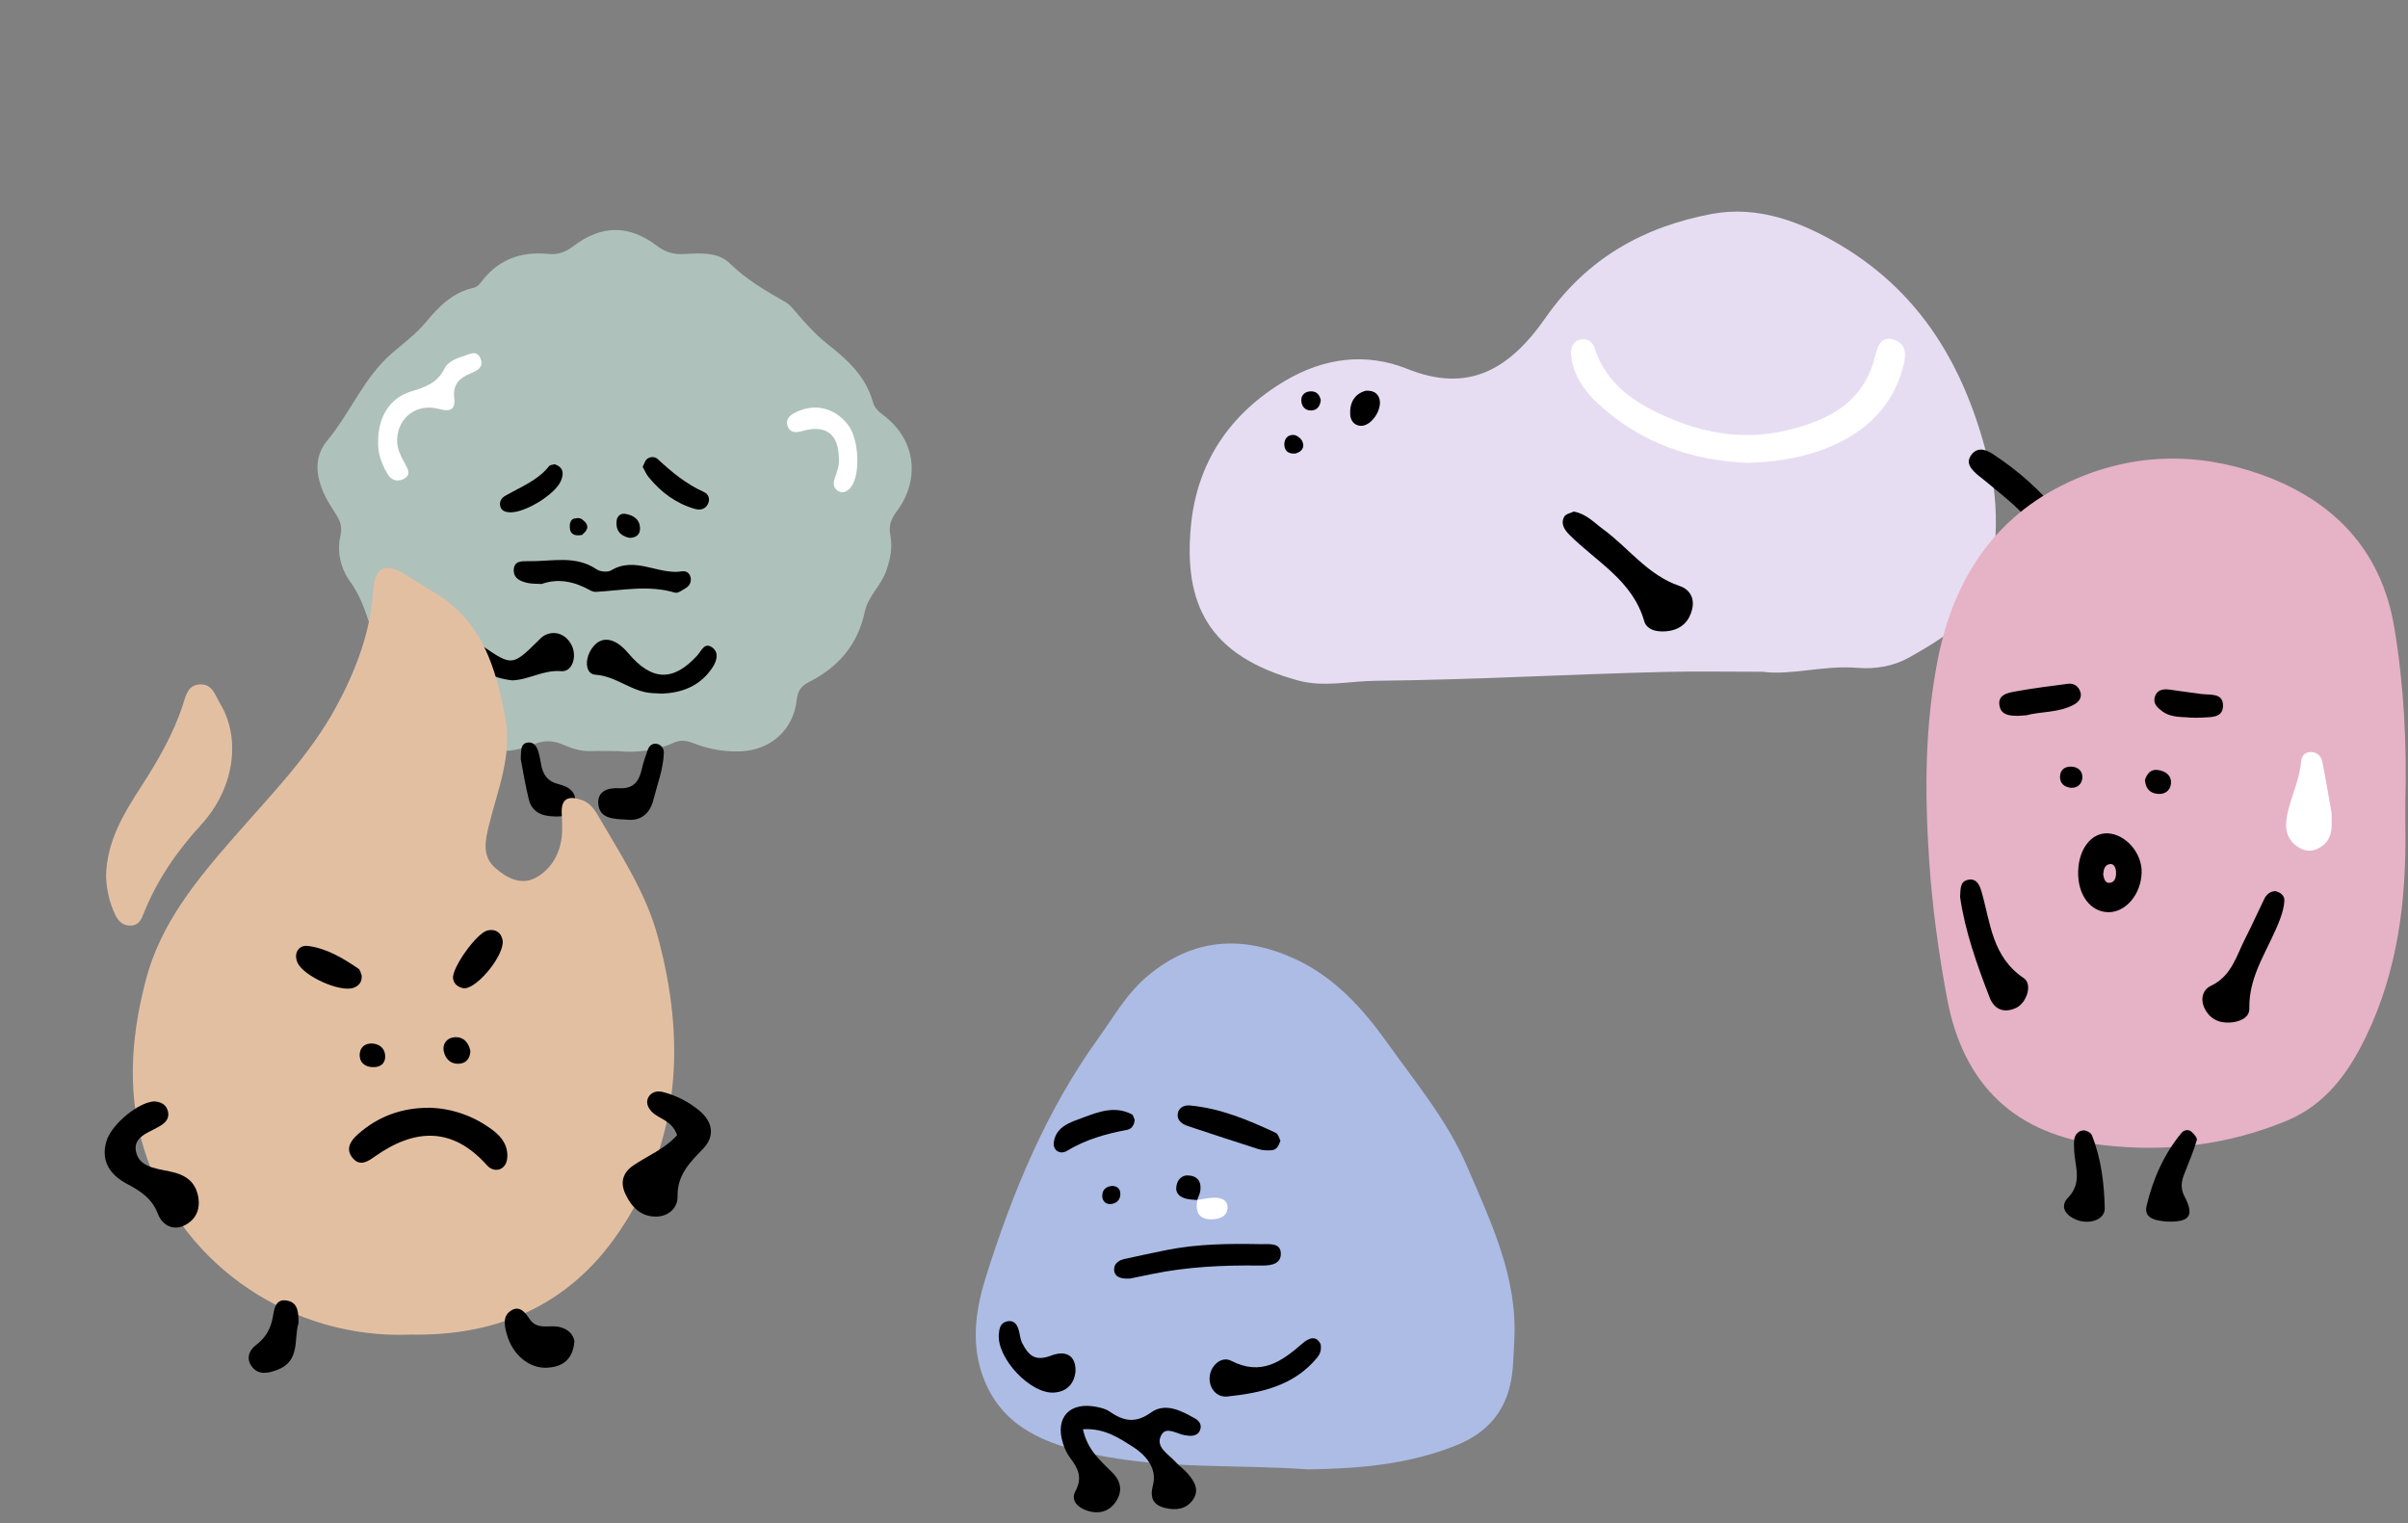 <svg width="253" height="160" viewBox="0 0 253 160" fill="none" xmlns="http://www.w3.org/2000/svg">
<rect x="0" y="0" width="253" height="160" fill="#808080" stroke="none"/>
<g clip-path="url(#clip0_1253_7342)">
<path d="M185.189 70.572C181.351 70.572 178.129 70.508 174.908 70.588C164.772 70.835 154.644 71.417 144.5 71.521C141.806 71.544 139.12 72.222 136.426 71.497C126.907 68.913 124.367 63.427 125.122 55.285C125.738 48.642 129.171 43.475 135.022 40.006C139.08 37.606 143.47 36.992 147.884 38.762C154.133 41.266 158.483 38.993 162.394 33.371C166.752 27.127 172.7 23.81 179.89 22.47C184.686 21.577 189.198 23.284 193.313 25.716C202.442 31.122 206.905 39.567 209.145 49.448C209.843 52.534 209.786 55.668 209.494 58.73C208.999 64.033 204.86 66.664 200.657 69.033C198.993 69.974 197.11 70.324 195.13 70.157C191.6 69.87 188.119 70.978 185.197 70.572H185.189Z" fill="#E7DDF2"/>
<path d="M183.672 48.626C177.894 48.395 172.441 46.601 167.953 42.446C166.435 41.042 165.251 39.384 165.072 37.247C165.007 36.465 165.316 35.771 166.176 35.644C166.776 35.556 167.328 35.907 167.523 36.521C168.781 40.5 171.986 42.494 175.573 43.993C179.428 45.604 183.428 46.21 187.616 45.237C192.176 44.184 195.869 42.247 197.037 37.318C197.273 36.314 197.687 35.213 199.082 35.724C200.283 36.162 200.267 37.255 200.016 38.299C199.139 41.88 196.981 44.503 193.718 46.242C190.691 47.852 187.397 48.49 183.68 48.634L183.672 48.626Z" fill="white"/>
<path d="M221.691 60.133C221.618 61.553 220.36 62.031 219.037 62.318C217.666 62.621 215.905 62.549 215.824 60.971C215.564 55.795 211.791 53.203 208.334 50.325C208.106 50.141 207.863 49.974 207.652 49.775C207.1 49.264 206.564 48.674 207.035 47.916C207.636 46.952 208.528 47.143 209.324 47.661C212.034 49.432 214.428 51.545 216.44 54.073C217.585 55.508 218.21 57.414 220.449 57.821C221.35 57.988 221.707 58.953 221.683 60.133H221.691Z" fill="black"/>
<path d="M165.34 53.738C166.703 53.993 167.49 54.91 168.424 55.588C171.118 57.557 173.106 60.42 176.474 61.561C177.553 61.927 178.064 62.844 177.788 64.001C177.496 65.229 176.717 66.042 175.419 66.273C174.315 66.465 173.041 66.266 172.749 65.253C171.54 60.994 167.726 59.017 164.894 56.186C164.358 55.644 163.944 55.006 164.35 54.28C164.52 53.977 165.064 53.889 165.34 53.746V53.738Z" fill="black"/>
<path d="M143.51 41.043C144.298 41.011 144.776 41.314 144.939 41.92C145.247 43.092 144.022 44.814 142.942 44.735C142.261 44.687 141.904 44.16 141.863 43.586C141.782 42.326 142.293 41.377 143.51 41.043Z" fill="black"/>
<path d="M136.085 47.645C135.485 47.693 134.99 47.462 134.941 46.776C134.9 46.146 135.266 45.652 135.923 45.692C136.256 45.708 136.71 46.066 136.84 46.386C137.1 46.983 136.807 47.462 136.077 47.653L136.085 47.645Z" fill="black"/>
<path d="M138.771 41.999C138.723 42.638 138.398 43.116 137.741 43.124C137.083 43.124 136.718 42.645 136.726 42.008C136.726 41.537 137.059 41.202 137.522 41.13C138.187 41.027 138.617 41.346 138.763 41.999H138.771Z" fill="black"/>
</g>
<g clip-path="url(#clip1_1253_7342)">
<path d="M252.716 84.319C252.891 78.156 252.577 72.006 251.564 65.939C250.202 57.754 245.159 52.511 237.378 49.782C230.617 47.414 223.834 47.642 217.395 50.627C209.53 54.27 205.262 60.898 203.621 69.146C202.231 76.134 202.21 83.204 202.685 90.324C203.006 95.22 203.67 100.026 204.564 104.846C206.261 114.015 211.765 119.223 220.971 120.297C227.578 121.065 234.137 120.297 240.325 117.707C244.321 116.031 246.709 112.762 248.56 108.953C251.941 101.972 252.835 94.576 252.723 86.965C252.709 86.085 252.723 85.206 252.723 84.319H252.716Z" fill="#E6B2C6"/>
<path d="M239.075 93.613C238.509 93.641 238.132 93.959 237.902 94.43C237.238 95.781 236.63 97.166 235.939 98.509C234.975 100.365 234.5 102.533 232.279 103.572C231.462 103.953 231.161 104.922 231.601 105.871C232.146 107.041 233.145 107.512 234.381 107.415C235.31 107.346 236.351 106.924 236.33 105.954C236.239 102.346 238.467 99.59 239.599 96.439C239.809 95.857 239.983 95.234 240.011 94.624C240.039 94.084 239.613 93.751 239.075 93.62V93.613Z" fill="black"/>
<path d="M218.344 91.529C218.275 93.994 219.63 95.822 221.53 95.829C223.366 95.836 224.959 93.932 225.015 91.66C225.064 89.61 223.332 87.623 221.432 87.546C219.734 87.477 218.407 89.188 218.344 91.535V91.529Z" fill="black"/>
<path d="M205.94 94.237C206.449 97.775 207.693 101.307 209.048 104.798C209.53 106.037 210.529 106.467 211.793 105.899C212.924 105.393 213.602 103.406 212.617 102.748C209.292 100.504 209.132 96.937 208.189 93.655C207.979 92.934 207.616 92.159 206.638 92.464C205.926 92.685 205.995 93.433 205.94 94.237Z" fill="black"/>
<path d="M244.97 85.413C244.677 83.772 244.377 81.909 244.006 80.06C243.874 79.409 243.434 78.952 242.672 79.007C242.051 79.056 241.806 79.52 241.764 80.025C241.618 81.812 240.835 83.419 240.416 85.123C240.074 86.494 239.955 87.907 241.324 88.897C242.106 89.465 242.945 89.548 243.804 89.001C245.103 88.184 245.019 86.909 244.97 85.42V85.413Z" fill="white"/>
<path d="M227.753 128.337C230.051 128.392 230.568 127.714 229.534 125.719C228.954 124.611 229.283 123.842 229.653 122.921C230.072 121.883 230.498 120.844 230.812 119.77C230.875 119.542 230.512 119.119 230.246 118.891C229.918 118.6 229.45 118.725 229.22 118.995C227.348 121.252 226.181 123.919 225.532 126.696C225.196 128.136 226.796 128.254 227.746 128.337H227.753Z" fill="black"/>
<path d="M217.925 120.85C217.995 122.526 218.819 124.23 217.29 125.809C216.382 126.744 217.017 127.672 218.128 128.129C219.518 128.697 221.166 128.129 221.138 126.938C221.082 124.334 220.768 121.723 219.79 119.265C219.686 119.001 219.19 118.731 218.889 118.752C218.365 118.787 218.002 119.188 217.932 119.736C217.883 120.103 217.925 120.477 217.925 120.85Z" fill="black"/>
<path d="M212.868 75.15C214.419 74.728 216.256 74.894 217.856 74.049C218.421 73.751 218.847 73.246 218.512 72.518C218.282 72.02 217.828 71.763 217.29 71.833C215.418 72.075 213.546 72.311 211.688 72.65C210.864 72.802 209.795 73.031 210.109 74.263C210.333 75.143 211.192 75.185 211.96 75.205C212.212 75.205 212.463 75.171 212.868 75.143V75.15Z" fill="black"/>
<path d="M230.177 75.392C230.707 75.392 230.959 75.413 231.21 75.392C232.181 75.309 233.536 75.503 233.564 74.16C233.592 72.754 232.216 73.031 231.259 72.906C230.142 72.768 229.031 72.588 227.914 72.442C227.25 72.359 226.628 72.47 226.405 73.197C226.181 73.917 226.677 74.354 227.187 74.728C228.165 75.441 229.345 75.289 230.177 75.392Z" fill="black"/>
<path d="M225.364 81.909C225.413 82.789 225.839 83.336 226.74 83.405C227.467 83.46 228.011 83.045 228.088 82.373C228.193 81.473 227.557 81.016 226.726 80.891C225.972 80.78 225.595 81.272 225.364 81.909Z" fill="black"/>
<path d="M217.688 82.761C218.282 82.761 218.75 82.353 218.785 81.695C218.819 81.023 218.358 80.58 217.653 80.538C216.927 80.496 216.452 80.898 216.438 81.584C216.424 82.235 216.815 82.713 217.688 82.768V82.761Z" fill="black"/>
<path d="M220.971 91.833C221.048 92.304 221.18 92.872 221.774 92.727C222.284 92.602 222.354 92.007 222.319 91.522C222.291 91.155 222.102 90.725 221.697 90.774C221.138 90.836 221.013 91.342 220.978 91.833H220.971Z" fill="#E6B2C6"/>
</g>
<g clip-path="url(#clip2_1253_7342)">
<path d="M64.919 78.908C66.799 79.083 68.876 78.908 70.84 78.007C71.557 77.678 72.223 77.831 72.911 78.097C74.458 78.698 76.044 78.981 77.715 78.936C80.909 78.851 83.37 76.726 83.714 73.502C83.816 72.533 84.222 72.029 85.024 71.632C88.094 70.102 90.137 67.671 90.849 64.306C91.21 62.606 92.553 61.552 93.106 59.988C93.558 58.724 93.784 57.467 93.546 56.22C93.343 55.177 93.654 54.469 94.224 53.71C96.589 50.565 96.391 46.332 92.841 43.641C92.361 43.278 91.887 42.882 91.707 42.224C90.967 39.544 89.042 37.793 86.96 36.156C85.701 35.17 84.634 33.98 83.601 32.767C83.263 32.371 82.952 31.98 82.501 31.719C80.441 30.546 78.42 29.373 76.676 27.668C75.417 26.438 73.532 26.597 71.833 26.688C70.778 26.744 69.909 26.5 69.017 25.821C66.11 23.605 63.181 23.616 60.268 25.843C59.416 26.495 58.603 26.778 57.599 26.676C54.675 26.387 52.27 27.294 50.493 29.713C50.323 29.946 50.03 30.172 49.759 30.235C47.569 30.716 46.113 32.195 44.752 33.838C43.731 35.068 42.45 36.02 41.242 37.051C38.256 39.595 36.845 43.324 34.373 46.298C32.51 48.542 33.492 51.29 35.033 53.608C35.569 54.418 36.038 55.121 35.773 56.254C35.377 57.959 35.784 59.71 36.794 61.104C37.782 62.47 38.307 63.96 38.826 65.518C39.706 68.176 41.484 70.136 43.94 71.417C44.989 71.961 45.548 72.55 45.639 73.848C45.814 76.431 48.444 78.76 51.029 78.908C52.733 79.004 54.421 78.896 56.007 78.222C57.062 77.774 58.033 77.746 59.1 78.205C59.986 78.585 60.912 78.919 61.916 78.902C62.836 78.885 63.762 78.902 64.925 78.902L64.919 78.908Z" fill="#AFC1BB"/>
<path d="M39.728 46.408C39.681 47.609 40.078 48.681 40.667 49.708C41.081 50.431 41.694 50.669 42.4 50.325C43.223 49.923 42.867 49.264 42.552 48.705C42.103 47.912 41.688 47.09 41.723 46.18C41.805 43.825 43.806 42.338 46.111 42.962C47.296 43.283 47.879 43.061 47.722 41.755C47.564 40.414 48.27 39.703 49.414 39.237C50.12 38.951 50.89 38.584 50.47 37.633C50.056 36.706 49.291 37.243 48.679 37.424C47.908 37.651 47.033 38.03 46.718 38.683C45.977 40.222 44.722 40.665 43.217 41.114C40.912 41.808 39.716 43.848 39.728 46.396V46.408Z" fill="white"/>
<path d="M88.135 48.163C88.228 48.88 87.913 49.614 87.668 50.367C87.493 50.897 87.639 51.346 88.094 51.597C88.573 51.859 89.004 51.637 89.349 51.241C90.428 50.017 90.288 46.169 89.103 44.636C87.703 42.822 85.579 42.327 83.601 43.318C82.971 43.633 82.481 44.047 82.761 44.787C83.058 45.568 83.759 45.434 84.389 45.259C86.769 44.595 88.129 45.609 88.129 48.169L88.135 48.163Z" fill="white"/>
<path d="M56.929 61.344C58.627 60.732 60.343 61.082 61.988 62.003C62.169 62.102 62.397 62.19 62.595 62.178C65.367 62.027 68.138 61.426 70.916 62.26C71.225 62.353 71.698 61.992 72.059 61.776C72.445 61.548 72.643 61.152 72.567 60.703C72.485 60.231 72.118 59.945 71.663 60.021C69.183 60.423 66.744 58.4 64.217 59.916C63.85 60.138 63.068 60.068 62.694 59.817C60.454 58.295 57.991 58.989 55.593 58.954C54.794 58.943 53.977 58.907 53.977 59.928C53.977 60.808 54.764 61.111 55.523 61.257C55.937 61.339 56.369 61.315 56.929 61.35V61.344Z" fill="black"/>
<path d="M69.492 72.865C71.663 72.8 73.576 72.06 74.854 70.13C75.269 69.501 75.566 68.638 74.919 68.09C74.049 67.355 73.722 68.352 73.256 68.865C70.717 71.64 68.471 71.541 66.003 68.614C65.606 68.142 65.116 67.676 64.567 67.419C63.377 66.86 62.49 67.472 61.959 68.498C61.486 69.413 61.516 70.812 62.566 70.882C64.76 71.034 66.359 72.678 68.483 72.812C68.798 72.835 69.119 72.841 69.498 72.865H69.492Z" fill="black"/>
<path d="M53.784 71.477C55.57 71.424 57.093 70.346 58.972 70.509C60.127 70.608 60.646 68.982 60.069 67.804C59.491 66.621 58.266 66.166 57.186 66.766C56.918 66.912 56.702 67.163 56.48 67.379C53.866 69.95 53.755 69.961 50.773 67.915C50.517 67.74 50.295 67.501 50.032 67.332C49.577 67.04 49.075 66.819 48.626 67.291C48.188 67.752 48.346 68.3 48.679 68.714C49.997 70.334 51.724 71.232 53.784 71.471V71.477Z" fill="black"/>
<path d="M65.903 86.11C67.152 86.25 68.243 85.638 68.646 84.035C69.06 82.397 69.69 80.805 69.749 79.097C69.76 78.677 69.51 78.257 69.043 78.152C68.57 78.047 68.226 78.321 68.068 78.747C67.817 79.441 67.578 80.14 67.415 80.858C67.123 82.152 66.51 82.892 65.028 82.805C63.914 82.735 62.718 83.102 62.864 84.49C63.021 85.97 64.357 86.052 65.903 86.105V86.11Z" fill="black"/>
<path d="M54.718 79.767C54.951 80.974 55.196 82.531 55.576 84.047C55.827 85.049 56.597 85.603 57.635 85.72C58.709 85.837 59.87 85.901 60.314 84.676C60.786 83.376 59.829 82.653 58.767 82.403C57.53 82.111 57.029 81.382 56.842 80.251C56.772 79.837 56.696 79.423 56.579 79.021C56.428 78.502 56.142 77.972 55.552 78.001C54.671 78.042 54.759 78.794 54.712 79.762L54.718 79.767Z" fill="black"/>
<path d="M67.526 49.049C67.742 49.428 67.899 49.824 68.156 50.133C69.439 51.707 71.015 52.885 72.987 53.456C73.524 53.614 74.049 53.532 74.347 53.007C74.65 52.465 74.469 51.917 73.95 51.684C72.106 50.856 70.589 49.608 69.13 48.25C68.803 47.947 68.331 47.941 67.981 48.221C67.771 48.396 67.689 48.728 67.52 49.043L67.526 49.049Z" fill="black"/>
<path d="M58.271 48.769C58.073 48.833 57.799 48.833 57.694 48.967C56.474 50.506 54.665 51.165 53.049 52.109C52.699 52.313 52.448 52.687 52.559 53.17C52.676 53.678 53.102 53.788 53.504 53.818C55.08 53.94 58.324 51.958 58.937 50.512C59.263 49.737 59.205 49.078 58.266 48.769H58.271Z" fill="black"/>
<path d="M66.102 56.499C66.732 56.517 67.205 56.225 67.24 55.637C67.298 54.611 66.598 54.127 65.688 53.981C65.227 53.905 64.847 54.214 64.789 54.681C64.661 55.672 65.139 56.284 66.102 56.499Z" fill="black"/>
<path d="M59.888 54.978C59.759 55.928 60.133 56.377 61.125 56.202C61.609 55.619 61.661 55.054 61.06 54.506C60.897 54.424 60.728 54.407 60.547 54.447C60.296 54.587 60.08 54.762 59.888 54.978Z" fill="black"/>
<path d="M61.06 54.506C61.084 55.071 61.101 55.637 61.125 56.202C61.918 55.608 61.901 55.042 61.06 54.506Z" fill="black"/>
<path d="M59.888 54.978C60.109 54.803 60.325 54.628 60.547 54.447C60.191 54.447 59.975 54.634 59.888 54.978Z" fill="black"/>
</g>
<g clip-path="url(#clip3_1253_7342)">
<path d="M42.997 140.215C30.776 140.64 19.489 133.164 15.469 121.733C13.284 115.517 13.672 109.309 15.302 103.023C16.869 96.98 20.692 92.411 24.65 87.873C28.457 83.509 32.549 79.365 35.343 74.213C37.401 70.408 38.913 66.422 39.213 62.065C39.388 59.599 40.424 59.048 42.514 60.316C43.614 60.986 44.706 61.679 45.807 62.357C50.682 65.335 52.099 70.164 53.08 75.355C53.84 79.381 52.289 82.95 51.387 86.636C50.967 88.338 50.619 89.937 52.036 91.182C53.167 92.183 54.687 93.026 56.183 92.261C57.829 91.418 58.787 89.827 59.017 87.952C59.12 87.109 59.048 86.235 59.017 85.376C58.961 83.73 59.903 83.619 61.13 84.045C61.913 84.312 62.404 84.943 62.808 85.644C65.182 89.725 67.834 93.719 69.084 98.296C72.076 109.231 71.562 119.858 64.977 129.508C59.761 137.158 52.17 140.419 42.981 140.199L42.997 140.215Z" fill="#E3BFA2"/>
<path d="M11.139 91.994C11.25 88.275 13.039 85.415 14.859 82.587C16.608 79.877 18.215 77.112 19.22 74.024C19.505 73.165 19.695 71.944 21.025 71.897C22.331 71.85 22.6 73.039 23.083 73.835C25.394 77.624 24.602 82.863 21.112 86.668C18.563 89.441 16.482 92.482 15.089 95.972C14.835 96.61 14.598 97.162 13.822 97.232C12.975 97.303 12.453 96.807 12.128 96.145C11.456 94.782 11.187 93.317 11.139 92.001V91.994Z" fill="#E3BFA2"/>
<path d="M71.142 119.243C70.572 117.644 69.203 117.573 68.451 116.762C68.024 116.305 67.834 115.746 68.15 115.226C68.459 114.721 69.045 114.564 69.654 114.721C71.055 115.084 72.322 115.738 73.43 116.636C74.878 117.817 75.171 119.338 73.857 120.693C72.456 122.142 71.142 123.442 71.19 125.703C71.214 126.877 70.256 127.799 68.926 127.807C67.304 127.815 66.338 126.783 65.705 125.42C65.143 124.222 65.436 123.198 66.52 122.45C68.024 121.41 69.805 120.748 71.158 119.236L71.142 119.243Z" fill="black"/>
<path d="M16.276 115.706C16.869 115.777 17.384 115.99 17.598 116.596C17.811 117.195 17.637 117.691 17.131 118.077C15.967 118.96 13.711 119.275 14.36 121.244C14.875 122.812 16.941 122.788 18.421 123.206C19.64 123.553 20.455 124.23 20.764 125.443C21.12 126.838 20.708 128.051 19.426 128.713C18.175 129.359 17.036 128.673 16.608 127.562C15.991 125.94 14.835 125.16 13.403 124.403C11.63 123.482 10.53 122.024 11.194 119.858C11.741 118.062 14.653 115.706 16.276 115.706Z" fill="black"/>
<path d="M45.078 116.368C47.405 116.439 49.55 117.156 51.458 118.495C52.4 119.157 53.223 119.952 53.302 121.229C53.342 121.835 53.183 122.442 52.7 122.741C52.194 123.048 51.577 122.883 51.157 122.41C47.524 118.345 43.567 118.542 39.38 121.496C38.691 121.985 37.86 122.56 37.108 121.717C36.221 120.732 36.839 119.834 37.615 119.149C39.728 117.274 42.221 116.368 45.078 116.376V116.368Z" fill="black"/>
<path d="M60.354 140.916C60.18 142.854 59.096 143.594 57.489 143.681C55.581 143.783 53.824 142.302 53.239 140.136C53.017 139.308 52.795 138.355 53.579 137.764C54.537 137.04 55.162 137.851 55.629 138.552C56.444 139.781 57.719 139.151 58.771 139.403C59.729 139.631 60.228 140.183 60.362 140.923L60.354 140.916Z" fill="black"/>
<path d="M31.37 138.986C30.847 140.601 31.599 142.972 29.154 143.901C28.227 144.256 27.143 144.524 26.431 143.523C25.853 142.712 26.154 141.861 26.906 141.294C27.863 140.569 28.417 139.663 28.639 138.481C28.813 137.552 28.892 136.276 30.349 136.677C31.298 136.937 31.378 137.922 31.362 138.986H31.37Z" fill="black"/>
<path d="M38.002 102.511C38.05 103.172 37.686 103.582 37.124 103.779C35.723 104.267 31.876 102.55 31.251 101.116C30.816 100.116 31.409 99.257 32.343 99.375C34.314 99.619 36.039 100.659 37.67 101.77C37.86 101.904 37.9 102.259 38.01 102.503L38.002 102.511Z" fill="black"/>
<path d="M48.806 103.834C48.181 103.755 47.706 103.432 47.603 102.81C47.421 101.754 50.041 98.052 51.205 97.752C52.012 97.547 52.653 97.941 52.803 98.753C53.08 100.226 50.231 103.779 48.806 103.826V103.834Z" fill="black"/>
<path d="M49.424 110.436C49.368 111.271 48.925 111.752 48.11 111.752C47.295 111.752 46.804 111.208 46.638 110.491C46.44 109.664 46.962 109.049 47.698 108.971C48.648 108.868 49.25 109.483 49.424 110.436Z" fill="black"/>
<path d="M39.158 109.624C39.973 109.703 40.456 110.215 40.472 110.956C40.488 111.775 39.902 112.161 39.095 112.106C38.295 112.059 37.765 111.578 37.789 110.806C37.812 110.034 38.327 109.577 39.166 109.624H39.158Z" fill="black"/>
</g>
<path d="M137.423 154.363C129.897 153.824 122.156 154.381 114.593 152.715C109.89 151.678 105.549 150.018 103.501 145.193C101.958 141.557 102.431 137.83 103.557 134.236C106.354 125.326 109.89 116.714 115.405 109.059C117.034 106.799 118.393 104.338 120.631 102.484C125.372 98.544 130.512 98.235 135.923 100.677C140.141 102.581 143.129 105.865 145.78 109.581C148.768 113.763 152.082 117.744 154.117 122.484C156.644 128.375 159.485 134.223 159.098 140.89C159.012 142.424 159.012 143.987 158.673 145.472C157.979 148.515 156.072 150.587 153.103 151.799C148.11 153.836 142.871 154.29 137.423 154.363Z" fill="#ACBCE5"/>
<path d="M113.785 150.153C114.261 152.383 115.675 153.488 116.894 154.723C117.872 155.718 117.943 156.811 117.142 157.89C116.438 158.834 115.408 159.066 114.294 158.724C113.283 158.414 112.449 157.664 112.99 156.655C113.753 155.24 113.283 154.264 112.456 153.184C112.104 152.725 111.85 152.169 111.68 151.62C110.826 148.905 112.391 147.231 115.219 147.8C115.675 147.89 116.171 148.007 116.542 148.265C117.995 149.267 119.253 149.597 120.935 148.388C122.414 147.321 124.109 148.188 125.575 149.028C125.999 149.274 126.286 149.674 126.097 150.204C125.914 150.715 125.477 150.857 124.976 150.838C124.858 150.838 124.741 150.805 124.624 150.793C123.731 150.721 122.558 149.765 122.017 150.754C121.326 152.021 122.766 152.745 123.509 153.579C123.9 154.018 124.402 154.354 124.78 154.794C125.497 155.628 126.083 156.558 125.288 157.625C124.565 158.588 123.477 158.679 122.395 158.414C121.124 158.103 120.798 157.308 121.137 156.022C121.645 154.122 120.153 152.693 119.006 151.975C117.657 151.135 116.092 150.01 113.785 150.146V150.153Z" fill="black"/>
<path d="M118.699 134.322C117.67 134.361 117.109 134.122 117.057 133.437C117.011 132.784 117.507 132.403 118.132 132.267C119.618 131.937 121.111 131.614 122.603 131.317C125.849 130.67 129.14 130.638 132.431 130.703C133.292 130.722 134.647 130.476 134.569 131.814C134.504 132.939 133.253 132.965 132.308 132.952C128.541 132.9 124.793 133.075 121.091 133.831C120.172 134.019 119.253 134.206 118.699 134.322Z" fill="black"/>
<path d="M138.755 141.227C138.866 141.887 138.657 142.3 138.357 142.662C135.913 145.603 132.459 146.34 128.933 146.709C127.806 146.825 126.965 145.778 127.102 144.582C127.239 143.386 128.373 142.449 129.35 142.953C132.524 144.589 134.669 143.024 136.865 141.117C137.517 140.555 138.299 140.245 138.761 141.227H138.755Z" fill="black"/>
<path d="M112.99 144.18C112.834 145.337 112.13 146.197 110.755 146.294C108.285 146.468 104.746 142.719 104.941 140.179C104.987 139.597 105.091 138.97 105.802 138.815C106.525 138.653 106.864 139.125 107.033 139.733C107.164 140.179 107.183 140.676 107.392 141.084C108.024 142.325 108.702 143.075 110.429 142.415C112.149 141.756 113.107 142.564 112.99 144.186V144.18Z" fill="black"/>
<path d="M134.53 119.83C134.354 120.367 134.132 120.806 133.598 120.838C133.142 120.871 132.646 120.851 132.216 120.716C129.74 119.934 127.283 119.113 124.813 118.298C124.213 118.098 123.692 117.736 123.731 117.083C123.776 116.411 124.369 116.081 125.002 116.133C128.228 116.424 131.154 117.665 134.041 119.009C134.295 119.126 134.393 119.578 134.536 119.83H134.53Z" fill="black"/>
<path d="M119.221 117.645C119.175 118.162 118.927 118.595 118.432 118.692C116.21 119.106 114.079 119.707 112.11 120.897C111.374 121.343 110.598 120.851 110.722 119.979C110.97 118.317 112.488 117.897 113.798 117.406C115.454 116.786 117.148 116.146 118.914 117.063C119.077 117.148 119.116 117.451 119.214 117.645H119.221Z" fill="black"/>
<path d="M125.797 126.055C126.383 125.971 126.963 125.835 127.55 125.822C128.325 125.803 129.055 126.087 128.971 126.973C128.892 127.774 128.189 128.059 127.406 128.091C125.914 128.149 125.588 127.315 125.79 126.055H125.803H125.797Z" fill="white"/>
<path d="M125.784 126.068C125.438 126.036 125.086 126.029 124.747 125.958C123.985 125.796 123.444 125.383 123.613 124.536C123.731 123.948 124.148 123.463 124.8 123.482C125.79 123.515 126.246 124.103 126.116 125.079C126.07 125.415 125.901 125.732 125.79 126.055H125.777L125.784 126.068Z" fill="black"/>
<path d="M115.812 125.725C115.767 125.034 116.184 124.652 116.783 124.594C117.226 124.555 117.676 124.782 117.709 125.35C117.748 126.029 117.331 126.423 116.731 126.488C116.268 126.54 115.871 126.268 115.806 125.725H115.812Z" fill="black"/>
<defs>
<clipPath id="clip0_1253_7342">
<rect width="96.691" height="95.765" fill="white" transform="translate(125)"/>
</clipPath>
<clipPath id="clip1_1253_7342">
<rect width="50.953" height="81.172" fill="white" transform="matrix(-1 0 0 1 253 47.624)"/>
</clipPath>
<clipPath id="clip2_1253_7342">
<rect width="63.409" height="63.134" fill="white" transform="matrix(-1 0 0 1 96.409 23)"/>
</clipPath>
<clipPath id="clip3_1253_7342">
<rect width="84.922" height="84.554" fill="white" transform="translate(0.381 59.662)"/>
</clipPath>
</defs>
</svg>
